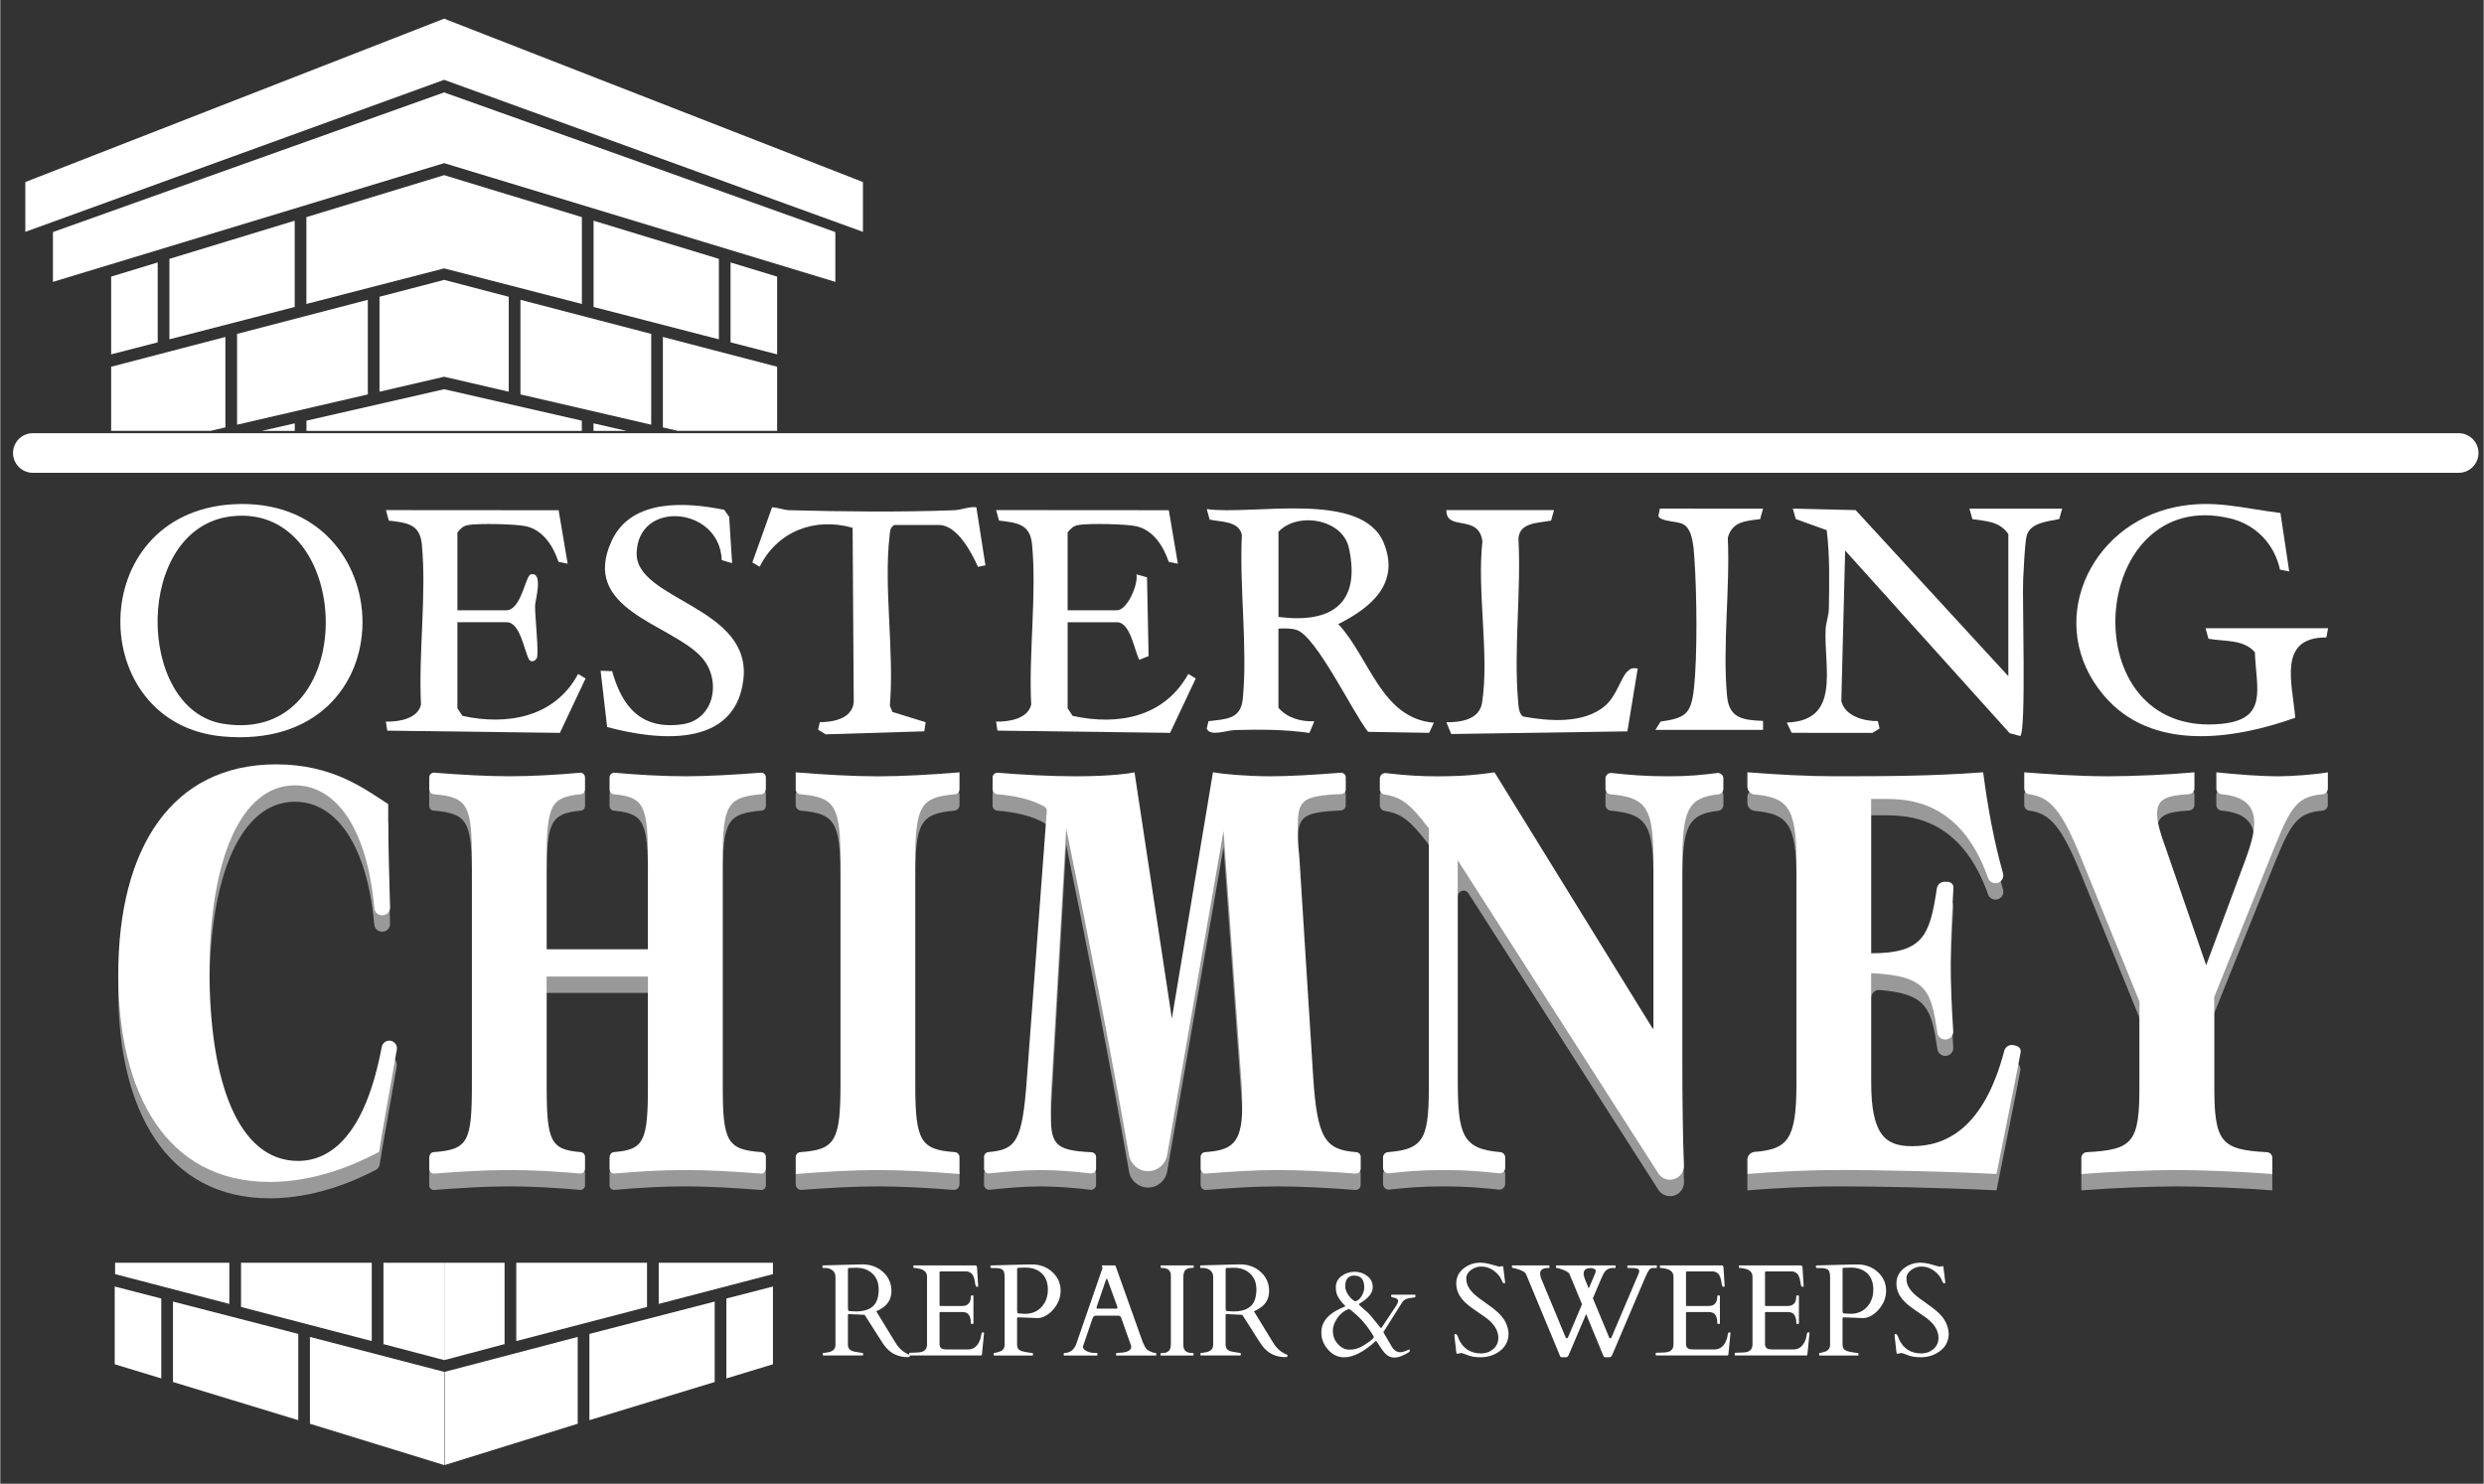 <svg xmlns="http://www.w3.org/2000/svg" id="Layer_7" width="15.95in" height="9.53in" viewBox="0 0 1148.47 686.36"><rect x="0" y="0" width="1148.47" height="686.36" fill="#333333" stroke="none"/><polygon points="267.03 658.61 267.03 618.45 205.48 634.61 205.48 677.73 267.03 658.61" fill="#fff"></polygon><polygon points="335.78 637.65 357.32 631.09 357.32 595.13 335.78 600.69 335.78 637.65" fill="#fff"></polygon><polygon points="330.38 639.3 330.38 602.09 272.44 617.05 272.44 656.96 330.38 639.3" fill="#fff"></polygon><polygon points="233.21 584.13 233.21 621.77 205.31 629.17 205.31 584.38 205.31 584.13 233.21 584.13" fill="#fff"></polygon><polygon points="299.08 584.13 299.08 604.59 238.62 620.36 238.62 584.13 299.08 584.13" fill="#fff"></polygon><polygon points="357.32 584.13 357.32 589.4 304.49 603.18 304.49 584.13 357.32 584.13" fill="#fff"></polygon><path d="M380.58,627.06c-.16,0-.24-.2-.24-.59v-.35c0-.16.08-.24.24-.24.12,0,.31-.02.56-.06s.52-.08.8-.12.53-.08.77-.13.4-.08.5-.1c2.01-.45,3.02-1.6,3.02-3.43v-31.23c0-1.7-.68-2.9-2.04-3.61-.81-.43-1.68-.65-2.6-.65h-1.12c-.16,0-.24-.08-.24-.24v-.71c0-.16.12-.24.35-.24l16.24-.44h2.99c3.49.24,6.41,1.5,8.77,3.8s3.53,5.13,3.53,8.49-1.4,5.98-4.2,7.85c-.87.57-1.8,1.08-2.81,1.54l8.96,14.64c1.56,2.56,3.65,4.37,6.27,5.41.22.06.33.2.33.41,0,.49-.33.74-.98.74-4.44,0-7.96-1.69-10.59-5.06-.57-.75-1.14-1.59-1.72-2.51l-7.66-12.01-7.04-.33h-.24c-.3,0-.44.14-.44.41v13.63c0,1.08.31,1.89.92,2.42.61.53,1.67.9,3.16,1.09.39.06.88.14,1.45.25s.96.16,1.17.16.31.08.31.24v.71c0,.16-.08.24-.24.24h-18.19ZM394.39,586.48c-.24,0-.49.02-.75.03s-.61.02-1.02.03-.62.17-.62.49v17.92l.06.89c.06.41.25.63.56.65l3.02.18c5.54,0,8.88-1.97,10.02-5.91.37-1.24.56-2.66.56-4.26,0-3.11-.97-5.57-2.91-7.36-1.94-1.79-4.42-2.69-7.44-2.69-.28,0-.53,0-.77.01l-.71.03Z" fill="#fff"></path><path d="M420.36,626.83v-.83c0-.16.08-.24.24-.24h.65c.83-.06,1.68-.09,2.54-.1s1.66-.11,2.37-.31c1.62-.47,2.42-1.66,2.42-3.55v-31.17c0-1.95-1.15-3.19-3.46-3.73-.65-.14-1.31-.26-1.98-.35h-.62c-.16,0-.24-.08-.24-.24v-.71c0-.16.08-.24.24-.24h28.12c.35,0,.61.06.77.19s.26.41.3.84l.53,8.58c0,.2-.15.3-.44.3s-.51-.09-.65-.27c-.12-.2-.27-.92-.46-2.16s-.53-2.28-1.02-3.11-1.36-1.35-2.6-1.57h-12.33c-.26,0-.38.13-.38.38v15.29c0,.2.1.3.3.3h10.23c2.64,0,3.96-1.54,3.96-4.61,0-.16.08-.24.24-.24h.71c.16,0,.24.08.24.24v12.66c0,.16-.08.24-.24.24h-.71c-.16,0-.24-.08-.24-.24,0-2.92-.85-4.6-2.54-5.06-.47-.12-.98-.18-1.51-.18h-10.14c-.2,0-.3.1-.3.3v14.4c0,1.48.68,2.32,2.04,2.51.39.06.81.09,1.24.09h9.85c2.03,0,3.61-.9,4.73-2.69.81-1.28,1.3-2.75,1.48-4.41.06-.55.35-.83.89-.83.24,0,.35.13.35.38l-.98,9.94c-.12.28-.26.41-.41.41h-32.94c-.16,0-.24-.08-.24-.24Z" fill="#fff"></path><path d="M459.64,627.06c-.16,0-.24-.2-.24-.59v-.35c0-.16.1-.24.3-.24s.49-.06.87-.18.68-.2.87-.24c2.01-.45,3.02-1.6,3.02-3.43v-31.23c0-1.81-.34-2.97-1.01-3.47s-1.88-.75-3.64-.75h-1.33c-.41,0-.62-.24-.62-.71,0-.28.13-.44.38-.5h.21l16.59-.44h2.99c3.53.24,6.47,1.51,8.81,3.81,2.35,2.31,3.52,5.07,3.52,8.3s-1.15,6.15-3.46,8.77c-1.01,1.16-2.14,2.1-3.4,2.82s-2.5,1.09-3.73,1.11l-8.87-.35h-.24c-.3,0-.44.14-.44.41v12.15c0,1.08.3,1.88.89,2.4s1.84.92,3.76,1.21c.26.04.67.1,1.24.19s.96.13,1.15.13.3.08.3.24v.71c0,.16-.08.24-.24.24h-17.68ZM472.63,586.42c-.24,0-.49.02-.75.03s-.61.02-1.02.03-.62.17-.62.49v19.07l.06.89c.06.41.25.63.56.65l3.02.18c3.17,0,5.73-1.06,7.67-3.19s2.91-4.81,2.91-8.03-.94-5.72-2.82-7.5c-1.88-1.77-4.39-2.66-7.53-2.66-.28,0-.53,0-.77.01l-.71.03Z" fill="#fff"></path><path d="M507.38,626.83c0,.16-.08.24-.24.24h-15.11c-.16,0-.24-.08-.24-.24v-.71c0-.16.13-.24.38-.24,2.7-.12,4.52-1.56,5.47-4.32l12.07-34.92s.03-.09.03-.15l-.33-.98c0-.1.04-.15.12-.15h5.91s.09.04.16.06.12.08.16.18l12.51,35.1c.28.53.5,1.02.67,1.45s.36.83.58,1.18c.47.81,1.25,1.43,2.34,1.86.91.45,1.73.68,2.48.68.16,0,.24.09.24.27v.68c0,.16-.08.24-.24.24h-18.1c-.16,0-.24-.08-.24-.24v-.71c0-.16.36-.26,1.09-.3s1.33-.08,1.8-.12c2.74-.3,4.11-1.22,4.11-2.78,0-.12-.02-.26-.06-.41l-4.47-12.6s-.06-.13-.12-.27c-.24-.67-.65-1.01-1.24-1.01h-10.5c-.59,0-1.05.33-1.39.98-.06.14-.09.22-.09.24l-4.44,12.98v.27c0,.51.27.98.8,1.39,1.2.93,2.82,1.39,4.85,1.39h.77c.16,0,.24.08.24.24v.71ZM516.14,605.36c.35,0,.53-.15.53-.44,0-.16-.04-.34-.12-.53l-4.41-12.12c-.2-.53-.35-.8-.44-.8s-.26.28-.47.83l-4.14,12.1c-.08.2-.12.41-.12.64s.15.34.44.34h8.72Z" fill="#fff"></path><path d="M541.34,590.1c0-2.37-1.36-3.55-4.08-3.55-.43,0-.65-.08-.65-.24v-.71c0-.16.08-.24.24-.24h14.82c.16,0,.24.08.24.24v.71c0,.16-.43.24-1.3.24s-1.67.28-2.4.83-1.09,1.69-1.09,3.4v31.55c0,2.37,1.37,3.55,4.11,3.55.41,0,.62.08.62.24v.71c0,.16-.08.24-.24.24h-14.82c-.16,0-.24-.08-.24-.24v-.71c0-.16.43-.24,1.3-.24s1.67-.28,2.4-.83,1.09-1.69,1.09-3.4v-31.55Z" fill="#fff"></path><path d="M555.25,627.06c-.16,0-.24-.2-.24-.59v-.35c0-.16.08-.24.24-.24.12,0,.31-.02.56-.06s.52-.08.8-.12.53-.08.77-.13.4-.08.5-.1c2.01-.45,3.02-1.6,3.02-3.43v-31.23c0-1.7-.68-2.9-2.04-3.61-.81-.43-1.68-.65-2.6-.65h-1.12c-.16,0-.24-.08-.24-.24v-.71c0-.16.12-.24.35-.24l16.23-.44h2.99c3.49.24,6.41,1.5,8.77,3.8,2.36,2.3,3.53,5.13,3.53,8.49s-1.4,5.98-4.2,7.85c-.87.57-1.8,1.08-2.81,1.54l8.96,14.64c1.56,2.56,3.65,4.37,6.27,5.41.22.06.33.2.33.41,0,.49-.33.74-.98.74-4.44,0-7.96-1.69-10.59-5.06-.57-.75-1.14-1.59-1.72-2.51l-7.66-12.01-7.04-.33h-.24c-.3,0-.44.14-.44.41v13.63c0,1.08.31,1.89.92,2.42s1.66.9,3.16,1.09c.39.06.88.14,1.45.25s.96.16,1.17.16.31.08.31.24v.71c0,.16-.08.24-.24.24h-18.19ZM569.06,586.48c-.24,0-.49.02-.75.03-.27,0-.61.02-1.02.03s-.62.17-.62.49v17.92l.06.89c.06.41.25.63.56.65l3.02.18c5.54,0,8.88-1.97,10.02-5.91.37-1.24.56-2.66.56-4.26,0-3.11-.97-5.57-2.91-7.36s-4.42-2.69-7.44-2.69c-.28,0-.53,0-.77.01l-.71.03Z" fill="#fff"></path><path d="M651.56,624.23c.16,0,.24.18.24.55s-.06.57-.18.61c-2.68,1.73-4.98,2.6-6.91,2.6s-3.57-.9-4.95-2.69c-.67-.83-1.32-1.74-1.95-2.75s-1.16-1.77-1.6-2.31c-5.54,5.09-10.46,7.63-14.76,7.63-2.86,0-5.33-1.18-7.41-3.53-2.08-2.36-3.12-5.01-3.12-7.97,0-4.14,2.26-7.48,6.77-10.02,1.36-.77,2.83-1.47,4.41-2.1-2.25-2.19-3.64-4.22-4.17-6.09-.2-.75-.3-1.66-.3-2.72,0-2.13.89-3.85,2.66-5.16s3.79-1.97,6.03-1.97,4.2.66,5.87,1.97,2.5,3.04,2.5,5.19c0,2.54-1.86,4.95-5.59,7.22-.43.26-.67.4-.71.44s-.06.12-.06.25.11.3.34.5.48.44.77.69.71.64,1.27,1.15,1.12,1,1.67,1.45,1.68,1.75,3.37,3.9,2.59,3.22,2.69,3.22c.22,0,.36-.08.44-.24l6.77-10.23c.49-.75.74-1.39.74-1.92s-.17-.9-.5-1.11c-.34-.21-.7-.35-1.11-.44s-.77-.18-1.11-.27-.5-.31-.5-.65.1-.52.3-.52h10.85c.08.14.12.35.12.64s-.05.47-.15.55c-.12.08-.77.18-1.95.3-1.93.18-3.27.86-4.02,2.04l-8.72,13.81,3.7,6.36c1.1,1.93,2.45,2.9,4.05,2.9.85,0,1.69-.19,2.51-.56.83-.37,1.39-.61,1.69-.71ZM623.98,624.34c1.96,0,3.8-.47,5.52-1.4s3.43-2.12,5.15-3.56c.34-.32.5-.56.49-.74s-.01-.29-.01-.33c-.02-.04-.03-.09-.03-.15-2.66-4.57-5.93-8.42-9.82-11.53-.22-.18-.47-.39-.77-.65-.3-.26-.58-.38-.86-.38-.35,0-.93.24-1.72.71-1.68.99-3.04,2.38-4.1,4.17-1.05,1.79-1.58,3.44-1.58,4.94,0,2.6.8,4.74,2.4,6.42,1.6,1.68,3.38,2.51,5.34,2.51ZM630.77,595.57c0-3.67-1.55-5.5-4.64-5.5-1.99,0-3.28.9-3.87,2.69-.18.55-.27,1.36-.27,2.41s.4,2.24,1.21,3.56c.81,1.32,1.9,2.41,3.28,3.25,1.22-.22,2.24-1.02,3.06-2.4s1.23-2.72,1.23-4.02Z" fill="#fff"></path><path d="M694.78,585.72c.2,0,.3.22.3.65l.77,6.3c.08.39.12.65.12.75s-.15.16-.46.16-.5-.04-.58-.12-.16-.21-.24-.4-.17-.4-.28-.64-.22-.47-.34-.71c-.41-.91-1.06-1.8-1.95-2.69-2.17-2.09-4.61-3.13-7.33-3.13-1.64,0-3.18.53-4.64,1.6s-2.19,2.32-2.19,3.77.27,2.71.81,3.77,1.26,2.05,2.14,2.96,1.9,1.77,3.05,2.6c1.14.83,2.31,1.67,3.49,2.51,3.13,2.19,5.36,4.06,6.68,5.62,2.07,2.41,3.19,5.11,3.37,8.1,0,3.35-1.29,6.03-3.86,8.03-2.57,2-5.56,3-8.98,3-2.19,0-3.93-.22-5.22-.67s-2.18-.76-2.68-.96-.85-.3-1.08-.3-.37,0-.43.03l-1.45.3c-.26,0-.41-.21-.47-.62-.57-4.89-.86-7.49-.86-7.79s.02-.51.07-.62.18-.16.4-.16c.55,0,1.05.79,1.51,2.37,2.07,4.44,5.51,6.65,10.32,6.65,2.21,0,4.1-.67,5.66-2.01s2.35-3.09,2.35-5.23c0-3.43-2.05-6.62-6.15-9.58-1.16-.83-2.84-1.98-5.03-3.46s-3.93-2.96-5.23-4.44c-2.03-2.29-3.05-4.84-3.05-7.64s1.12-5.11,3.36-6.91c2.24-1.79,4.81-2.69,7.7-2.69,1.5,0,3.15.26,4.95.77s3.06.86,3.77,1.04l1.66-.21Z" fill="#fff"></path><path d="M715.64,586.55c-2.37,0-3.55.91-3.55,2.72,0,.34.06.69.19,1.06s.24.77.34,1.18l11.33,27.27c.1.2.26.3.47.3s.39-.11.53-.33l6.54-15.38-5.77-13.93c-.35-.89-1.83-1.73-4.44-2.54-.77-.24-1.27-.35-1.49-.35s-.34-.08-.34-.24v-.71c0-.16.08-.24.24-.24h27.09c.16,0,.24.08.24.24v.71c0,.16-.08.24-.24.24h-1.09c-1.89,0-3.33.93-4.32,2.78-.34.63-.68,1.37-1.04,2.22l-3.84,9.02,7.57,18.22c.1.2.26.3.47.3s.39-.11.53-.33l12.51-29.42c.24-.55.35-1.04.35-1.48,0-.87-1.13-1.3-3.4-1.3h-1.83c-.16,0-.24-.08-.24-.24v-.71c0-.16.08-.24.24-.24h13.16c.16,0,.24.08.24.24v.71c0,.16-.08.24-.24.24h-1.39c-.87,0-1.52.3-1.97.9s-1.07,1.83-1.88,3.68l-15.2,35.69c-.22.47-.44.76-.68.87s-.58.16-1.04.16h-1.39c-.47,0-.79-.22-.95-.65l-7.98-19.34-8.07,18.96c-.22.47-.44.76-.68.87s-.58.16-1.04.16h-1.39c-.47,0-.78-.23-.92-.68l-15.67-37.73c-.32-.77-1.29-1.44-2.93-2.03-1.64-.58-2.65-.87-3.03-.87s-.58-.08-.58-.24v-.71c0-.16.08-.24.24-.24h16.86c.16,0,.24.08.24.24v.71c0,.16-.08.24-.24.24h-.53ZM737.82,587.94c0-.83-.85-1.28-2.54-1.36-1.72.1-2.7.7-2.96,1.8-.08.28-.12.58-.12.9s.06.68.19,1.05.24.77.34,1.18l1.86,4.52,2.87-6.71c.24-.55.35-1.02.35-1.39Z" fill="#fff"></path><path d="M765.56,626.83v-.83c0-.16.08-.24.24-.24h.65c.83-.06,1.68-.09,2.54-.1s1.66-.11,2.37-.31c1.62-.47,2.42-1.66,2.42-3.55v-31.17c0-1.95-1.15-3.19-3.46-3.73-.65-.14-1.31-.26-1.98-.35h-.62c-.16,0-.24-.08-.24-.24v-.71c0-.16.08-.24.24-.24h28.12c.35,0,.61.06.77.19s.26.41.3.84l.53,8.58c0,.2-.15.3-.44.3s-.51-.09-.65-.27c-.12-.2-.27-.92-.46-2.16s-.53-2.28-1.02-3.11-1.36-1.35-2.6-1.57h-12.33c-.26,0-.38.13-.38.38v15.29c0,.2.1.3.3.3h10.23c2.64,0,3.96-1.54,3.96-4.61,0-.16.08-.24.24-.24h.71c.16,0,.24.08.24.24v12.66c0,.16-.08.24-.24.24h-.71c-.16,0-.24-.08-.24-.24,0-2.92-.85-4.6-2.54-5.06-.47-.12-.98-.18-1.51-.18h-10.14c-.2,0-.3.1-.3.3v14.4c0,1.48.68,2.32,2.04,2.51.39.06.81.09,1.24.09h9.85c2.03,0,3.61-.9,4.73-2.69.81-1.28,1.3-2.75,1.48-4.41.06-.55.35-.83.89-.83.24,0,.35.13.35.38l-.98,9.94c-.12.28-.26.41-.41.41h-32.94c-.16,0-.24-.08-.24-.24Z" fill="#fff"></path><path d="M802.1,626.83v-.83c0-.16.08-.24.24-.24h.65c.83-.06,1.68-.09,2.54-.1s1.66-.11,2.37-.31c1.62-.47,2.42-1.66,2.42-3.55v-31.17c0-1.95-1.15-3.19-3.46-3.73-.65-.14-1.31-.26-1.98-.35h-.62c-.16,0-.24-.08-.24-.24v-.71c0-.16.08-.24.24-.24h28.12c.35,0,.61.06.77.19s.26.41.3.84l.53,8.58c0,.2-.15.3-.44.3s-.51-.09-.65-.27c-.12-.2-.27-.92-.46-2.16s-.53-2.28-1.02-3.11-1.36-1.35-2.6-1.57h-12.33c-.26,0-.38.13-.38.38v15.29c0,.2.1.3.3.3h10.23c2.64,0,3.96-1.54,3.96-4.61,0-.16.08-.24.24-.24h.71c.16,0,.24.08.24.24v12.66c0,.16-.08.24-.24.24h-.71c-.16,0-.24-.08-.24-.24,0-2.92-.85-4.6-2.54-5.06-.47-.12-.98-.18-1.51-.18h-10.14c-.2,0-.3.1-.3.3v14.4c0,1.48.68,2.32,2.04,2.51.39.06.81.09,1.24.09h9.85c2.03,0,3.61-.9,4.73-2.69.81-1.28,1.3-2.75,1.48-4.41.06-.55.35-.83.89-.83.24,0,.35.13.35.38l-.98,9.94c-.12.28-.26.41-.41.41h-32.94c-.16,0-.24-.08-.24-.24Z" fill="#fff"></path><path d="M841.38,627.06c-.16,0-.24-.2-.24-.59v-.35c0-.16.1-.24.3-.24s.49-.06.87-.18.68-.2.87-.24c2.01-.45,3.02-1.6,3.02-3.43v-31.23c0-1.81-.34-2.97-1.01-3.47-.67-.5-1.88-.75-3.64-.75h-1.33c-.41,0-.62-.24-.62-.71,0-.28.13-.44.38-.5h.21l16.59-.44h2.99c3.53.24,6.47,1.51,8.81,3.81,2.35,2.31,3.52,5.07,3.52,8.3s-1.15,6.15-3.46,8.77c-1.01,1.16-2.14,2.1-3.4,2.82-1.26.72-2.5,1.09-3.73,1.11l-8.87-.35h-.24c-.3,0-.44.14-.44.41v12.15c0,1.08.3,1.88.89,2.4s1.84.92,3.76,1.21c.26.04.67.1,1.24.19s.96.13,1.15.13.3.08.3.24v.71c0,.16-.08.24-.24.24h-17.68ZM854.36,586.42c-.24,0-.49.02-.75.03s-.61.02-1.02.03-.62.17-.62.49v19.07l.06.89c.06.41.25.63.56.65l3.02.18c3.17,0,5.73-1.06,7.67-3.19s2.91-4.81,2.91-8.03-.94-5.72-2.82-7.5c-1.88-1.77-4.39-2.66-7.53-2.66-.28,0-.53,0-.77.01l-.71.03Z" fill="#fff"></path><path d="M898.34,585.72c.2,0,.3.22.3.65l.77,6.3c.08.39.12.65.12.75s-.15.16-.46.16-.5-.04-.58-.12-.16-.21-.24-.4-.17-.4-.28-.64-.22-.47-.34-.71c-.41-.91-1.06-1.8-1.95-2.69-2.17-2.09-4.61-3.13-7.33-3.13-1.64,0-3.18.53-4.64,1.6s-2.19,2.32-2.19,3.77.27,2.71.81,3.77,1.26,2.05,2.14,2.96c.89.91,1.9,1.77,3.05,2.6s2.31,1.67,3.49,2.51c3.13,2.19,5.36,4.06,6.68,5.62,2.07,2.41,3.19,5.11,3.37,8.1,0,3.35-1.29,6.03-3.86,8.03s-5.56,3-8.98,3c-2.19,0-3.93-.22-5.22-.67s-2.18-.76-2.68-.96-.85-.3-1.08-.3-.37,0-.43.03l-1.45.3c-.26,0-.41-.21-.47-.62-.57-4.89-.86-7.49-.86-7.79s.02-.51.07-.62.18-.16.4-.16c.55,0,1.05.79,1.51,2.37,2.07,4.44,5.51,6.65,10.32,6.65,2.21,0,4.1-.67,5.66-2.01,1.57-1.34,2.35-3.09,2.35-5.23,0-3.43-2.05-6.62-6.15-9.58-1.16-.83-2.84-1.98-5.03-3.46s-3.93-2.96-5.23-4.44c-2.03-2.29-3.05-4.84-3.05-7.64s1.12-5.11,3.36-6.91,4.81-2.69,7.7-2.69c1.5,0,3.15.26,4.95.77s3.06.86,3.77,1.04l1.66-.21Z" fill="#fff"></path><g opacity=".5"><path d="M183.37,493.11c-2.91,17.06-6.38,35.52-7.92,45.55-.17,1.11-.85,2.07-1.85,2.59-11.02,5.69-28.77,13.08-48.99,13.08-47.86,0-70.06-40.94-70.06-96.06,0-58.26,24.67-97.11,73.02-97.11,25.28,0,39.9,10.64,50.19,17.33,1.01.66,1.62,1.77,1.62,2.97,0,9.25.06,19.55.87,45.85.06,2-1.54,3.66-3.54,3.66h-.23c-1.85,0-3.36-1.43-3.53-3.27-3.28-36.77-17.57-56.83-36.75-56.83-24.92,0-39.47,34.38-39.47,85.82s13.32,87.92,40.95,87.92c15.18,0,31.07-12.02,38.7-52.71.32-1.68,1.77-2.93,3.48-2.93h0c2.19,0,3.87,1.97,3.5,4.13Z" fill="#fff"></path><path d="M354.04,548.37c0,1.23-1.06,2.2-2.29,2.1-12.45-.96-24.03-1.66-34.96-1.66s-22.22.68-32.74,1.63c-1.24.11-2.29-.86-2.29-2.1v-5.7c0-1.09.83-2.01,1.91-2.1,14.04-1.17,15.85-4.7,15.85-31.35v-49.87h-46.87v49.87c0,26.65,1.81,30.18,15.85,31.35,1.09.09,1.91,1.01,1.91,2.1v5.7c0,1.24-1.05,2.21-2.29,2.1-10.49-.94-21.94-1.63-32.75-1.63s-22.27.7-34.72,1.66c-1.23.09-2.29-.87-2.29-2.1v-5.71c0-1.11.87-2.03,1.98-2.11,15.93-1.16,17.76-4.61,17.76-31.36v-102.88c0-26.52-1.83-29.95-17.79-31.34-1.1-.1-1.95-1-1.95-2.11v-5.74c0-1.23,1.06-2.2,2.29-2.1,12.45.96,24.02,1.66,34.72,1.66s22.25-.68,32.75-1.63c1.24-.11,2.29.86,2.29,2.1v5.75c0,1.08-.83,1.98-1.9,2.08-14.05,1.4-15.86,4.91-15.86,31.32v38.3c0,1.17.95,2.11,2.11,2.11h42.65c1.17,0,2.11-.95,2.11-2.11v-38.3c0-26.41-1.81-29.92-15.86-31.32-1.08-.11-1.9-1-1.9-2.08v-5.75c0-1.24,1.05-2.21,2.29-2.1,10.52.94,22.17,1.63,32.74,1.63s22.51-.7,34.96-1.66c1.23-.09,2.29.87,2.29,2.1v5.74c0,1.1-.85,2.01-1.95,2.11-15.98,1.39-18.03,4.82-18.03,31.34v102.88c0,26.75,2.05,30.21,18,31.37,1.11.08,1.98.99,1.98,2.11v5.71Z" fill="#fff"></path><path d="M443.59,547.83c0,1.52-1.29,2.72-2.81,2.6-12.16-.94-24.4-1.62-34.94-1.62s-22.84.68-35.18,1.62c-1.52.12-2.81-1.08-2.81-2.6v-4.72c0-1.36,1.05-2.5,2.4-2.6,15.63-1.19,18.32-4.82,18.32-31.33v-102.88c0-26.29-2.69-29.89-18.36-31.3-1.34-.12-2.36-1.25-2.36-2.6v-4.75c0-1.52,1.3-2.71,2.81-2.6,12.35.94,24.4,1.62,35.18,1.62s22.77-.68,34.94-1.62c1.52-.12,2.81,1.08,2.81,2.6v4.75c0,1.34-1.02,2.47-2.36,2.6-15.43,1.42-18.12,5.03-18.12,31.3v102.88c0,26.5,2.69,30.14,18.08,31.33,1.35.1,2.4,1.24,2.4,2.6v4.72Z" fill="#fff"></path><path d="M629.11,548.14c0,1.36-1.15,2.42-2.51,2.32-12.51-.95-25.09-1.64-35.73-1.64s-21.05.69-33.24,1.64c-1.35.11-2.53-.96-2.53-2.32v-5.27c0-1.21.93-2.23,2.14-2.32,11.82-.9,17.1-3.51,17.1-21.12,0-3.94,0-7.87-.49-13.38l-8.14-114.17-26.09,150.05c-.75,4.29-4.47,7.42-8.82,7.42h0c-4.35,0-8.06-3.11-8.81-7.39-8.85-50.51-19.18-103.09-29.06-151.13l-6.66,116.79c-.25,2.89-.49,7.09-.49,13.65,0,15.63,1.37,18.43,18.74,19.32,1.24.06,2.23,1.08,2.23,2.33v5.14c0,1.39-1.22,2.47-2.61,2.31-8.05-.9-15.22-1.54-22.8-1.54s-15.62.65-23.8,1.55c-1.38.15-2.6-.92-2.6-2.31v-5.23c0-1.2.92-2.21,2.11-2.32,12.52-1.17,15.52-4.52,17.63-33.16l9.26-124.49c.07-.91-.39-1.79-1.19-2.23-5.88-3.19-12.47-4.85-21.71-5.66-1.21-.11-2.15-1.1-2.15-2.31,0-1.56,0-3.67,0-5.31,0-1.36,1.15-2.42,2.51-2.32,11.81.95,24,1.63,35.98,1.63,10.85,0,19.5-.59,24.84-1.42,1.28-.2,2.46.67,2.65,1.95l16.91,111.54,18.62-111.64c.21-1.24,1.35-2.1,2.59-1.93,5.31.72,14.87,1.5,24.43,1.5,8.77,0,20.13-.69,32.26-1.64,1.36-.11,2.52.96,2.52,2.32v5.22c0,1.24-.98,2.27-2.22,2.33-18.61.85-19.99,3.03-19.99,15.92,0,7.87.49,10.23.74,13.38l6.41,101.83c1.88,28.3,5.56,33.42,19.83,34.51,1.2.09,2.13,1.11,2.13,2.32v5.27Z" fill="#fff"></path><path d="M766.76,550.35l-87.81-137.11c-1.45-2.26-4.95-1.23-4.95,1.45v91.87c0,25.87,2.03,32.51,19.5,33.95,1.38.11,2.45,1.28,2.45,2.67v4.46c0,1.6-1.4,2.84-2.99,2.67-7.93-.88-15.31-1.5-25.62-1.5s-17.1.62-24.88,1.5c-1.59.18-3-1.06-3-2.67v-4.45c0-1.39,1.08-2.56,2.47-2.67,17.62-1.38,18.75-7.33,18.75-33.96v-114.83c0-.59-.21-1.18-.57-1.65-8.2-10.7-12.23-13.74-19.88-14.97-1.3-.21-2.25-1.33-2.25-2.64v-4.58c0-1.61,1.4-2.86,3-2.67,10.21,1.24,17.34,1.46,23.65,1.46,11.11,0,18.05-.67,24.66-1.59,1.06-.15,2.1.34,2.66,1.25l67.62,109.6c1.42,2.3,4.97,1.3,4.97-1.41v-65.59c0-26.65-2.04-32.34-19.77-33.93-1.38-.12-2.44-1.29-2.44-2.67v-4.48c0-1.6,1.4-2.84,2.99-2.67,7.98.88,15.56,1.5,25.88,1.5s15.3-.62,22.64-1.48c1.6-.19,3.02,1.06,3.02,2.67v4.52c0,1.35-1.02,2.51-2.36,2.66-14.62,1.66-16.63,7.69-16.63,33.9v90.28c0,17.35.2,33.66.77,47.42.12,2.86-1.67,5.44-4.39,6.35h0c-2.8.94-5.89-.14-7.48-2.63Z" fill="#fff"></path><path d="M934.15,495.3c-2.26,12.37-6.72,33.64-10.98,55.35-26.15-1.31-57.48-1.84-71.55-1.84-17.02,0-30.34.79-43.67,1.84v-6.59c0-1.89,1.47-3.46,3.35-3.62,15.04-1.27,19.34-5.28,19.34-31.26v-102.88c0-25.77-4.31-29.73-19.39-31.22-1.86-.18-3.3-1.75-3.3-3.62v-2.71c0-2.12,1.8-3.78,3.91-3.63,12.25.9,25.33,1.54,35.8,1.54,21.63,0,43.04,0,65.93-1.59,1.9-.13,3.59,1.22,3.85,3.11,2.04,14.81,4.84,29.71,8.73,43.34.52,1.8-.4,3.69-2.15,4.38h0c-1.9.75-4.07-.21-4.75-2.14-12.75-36.36-37.64-36.6-47.92-36.6h-6.17v67.67c0,2.07,1.75,3.73,3.82,3.64,20.59-.87,23.51-9.29,26.57-29.9.26-1.78,1.8-3.09,3.6-3.09h.34c2.15,0,3.81,1.75,3.69,3.84-.66,11.61-1.26,24.22-1.26,33.43s.58,21.89,1.22,31.83c.14,2.1-1.53,3.86-3.63,3.86h-.11c-1.8,0-3.34-1.33-3.6-3.11-2.76-18.79-4.8-25.61-26.69-27.35-2.12-.17-3.95,1.51-3.95,3.63v46.25c0,24.93,6.66,29.92,18.99,29.92,15.79,0,33.2-8.39,42.57-44.07.5-1.91,2.39-3.1,4.31-2.68l.29.06c1.91.42,3.15,2.27,2.8,4.19Z" fill="#fff"></path><path d="M1050.71,550.65c-13.08-1.05-32.57-1.84-44.16-1.84s-30.84.79-44.16,1.84v-7.46c0-1.4,1.09-2.56,2.48-2.64,21.65-1.15,24.41-4.55,24.41-31.37v-37.8c0-.34-.07-.68-.19-.99l-26.7-65.66c-8.95-21.97-14.27-28.5-24.1-29.73-1.31-.16-2.3-1.28-2.3-2.6v-4.72c0-1.53,1.3-2.74,2.82-2.63,10.09.75,23.28,1.62,35.66,1.62,10.87,0,26.33-.66,37.38-1.59,1.53-.13,2.84,1.09,2.84,2.63v4.59c0,1.39-1.09,2.55-2.48,2.63-10.93.64-14.79,2.46-14.79,9.06,0,4.2,1.73,9.71,3.95,15.75l16.35,47.38c.81,2.34,4.1,2.38,4.96.06l15.69-42.19c2.22-6.04,3.95-11.81,3.95-16.8,0-7.14-3.69-12.2-15.16-13.23-1.34-.12-2.36-1.27-2.36-2.62v-4.6c0-1.56,1.34-2.77,2.89-2.62,9.29.9,18.98,1.55,25.24,1.55,5.89,0,14.28-.57,20.45-1.39,1.58-.21,2.98,1.01,2.98,2.61v4.47c0,1.36-1.04,2.5-2.39,2.62-13.34,1.2-15.24,6.87-25.98,33.69l-23.99,59.63c-.13.31-.19.65-.19.98v39.91c0,26.82,2.98,30.22,24.41,31.37,1.39.07,2.48,1.24,2.48,2.63v7.46Z" fill="#fff"></path></g><polygon points="143.2 658.61 143.2 618.45 205.28 634.61 205.28 677.73 143.2 658.61" fill="#fff"></polygon><polygon points="74.45 637.65 52.92 631.09 52.92 595.13 74.45 600.69 74.45 637.65" fill="#fff"></polygon><polygon points="79.86 639.3 79.86 602.09 137.8 617.05 137.8 656.96 79.86 639.3" fill="#fff"></polygon><polygon points="177.2 584.13 177.2 621.77 205.28 629.17 205.28 584.38 205.28 584.13 177.2 584.13" fill="#fff"></polygon><polygon points="111.33 584.13 111.33 604.59 171.79 620.36 171.79 584.13 111.33 584.13" fill="#fff"></polygon><polygon points="53.09 584.13 53.09 589.4 105.92 603.18 105.92 584.13 53.09 584.13" fill="#fff"></polygon><polygon points="268.96 100.44 268.96 140.6 205.23 124.15 205.23 81.02 268.96 100.44" fill="#fff"></polygon><polygon points="337.71 121.4 359.25 127.96 359.25 163.92 337.71 158.36 337.71 121.4" fill="#fff"></polygon><polygon points="332.31 119.75 332.31 156.97 274.37 142 274.37 102.09 332.31 119.75" fill="#fff"></polygon><polygon points="235.14 137.28 235.14 181.2 205.23 174.27 205.23 129.47 235.14 137.28" fill="#fff"></polygon><polygon points="301.02 154.46 301.02 196.46 240.55 182.45 240.55 138.69 301.02 154.46" fill="#fff"></polygon><polygon points="306.42 155.87 359.25 169.65 359.25 199.3 313.27 199.3 306.42 197.71 306.42 155.87" fill="#fff"></polygon><polygon points="274.33 195.83 289.61 199.32 274.33 199.32 274.33 195.83" fill="#fff"></polygon><polygon points="268.93 194.6 268.93 199.32 205.23 199.32 205.23 180.05 268.93 194.6" fill="#fff"></polygon><polygon points="205.23 42.74 205.23 75.46 386.17 130.39 386.17 107.35 205.23 42.74" fill="#fff"></polygon><polygon points="205.23 8.63 205.23 36.91 398.94 107.25 398.94 84.21 205.23 8.63" fill="#fff"></polygon><polygon points="141.56 100.44 141.56 140.6 205.28 124.15 205.28 81.02 141.56 100.44" fill="#fff"></polygon><polygon points="72.8 121.4 51.27 127.96 51.27 163.92 72.8 158.36 72.8 121.4" fill="#fff"></polygon><polygon points="78.21 119.75 78.21 156.97 136.15 142 136.15 102.09 78.21 119.75" fill="#fff"></polygon><polygon points="175.37 137.28 175.37 181.2 205.28 174.27 205.28 129.47 175.37 137.28" fill="#fff"></polygon><polygon points="109.5 154.46 109.5 196.46 169.97 182.45 169.97 138.69 109.5 154.46" fill="#fff"></polygon><polygon points="104.1 155.87 51.27 169.65 51.27 199.3 97.25 199.3 104.1 197.71 104.1 155.87" fill="#fff"></polygon><polygon points="136.19 195.83 120.91 199.32 136.19 199.32 136.19 195.83" fill="#fff"></polygon><polygon points="141.59 194.6 141.59 199.32 205.28 199.32 205.28 180.05 141.59 194.6" fill="#fff"></polygon><polygon points="205.28 42.74 205.28 75.46 24.35 130.39 24.35 107.35 205.28 42.74" fill="#fff"></polygon><polygon points="205.28 8.63 205.28 36.91 11.58 107.25 11.58 84.21 205.28 8.63" fill="#fff"></polygon><line x1="15.05" y1="209.55" x2="1136.89" y2="209.55" fill="none" stroke="#fff" stroke-linecap="round" stroke-miterlimit="10" stroke-width="18.32"></line><path d="M183.37,485.53c-3.09,18.11-6.81,37.8-8.18,47.31-10.86,5.78-29.36,13.91-50.57,13.91-47.86,0-70.06-40.94-70.06-96.06,0-58.26,24.67-97.11,73.02-97.11,26.64,0,41.45,11.81,51.81,18.37,0,9.82,0,19.64.87,47.78.06,2-1.54,3.66-3.54,3.66h-.19c-1.88,0-3.4-1.43-3.56-3.27-3.28-36.77-17.57-56.83-36.75-56.83-24.92,0-39.47,34.38-39.47,85.82s13.32,87.92,40.95,87.92c15.18,0,31.07-12.02,38.7-52.71.32-1.68,1.77-2.93,3.48-2.93h0c2.19,0,3.87,1.97,3.5,4.13Z" fill="#fff"></path><path d="M354.04,540.73c0,1.27-1.09,2.26-2.35,2.16-12.42-.96-23.99-1.65-34.9-1.65s-22.17.68-32.68,1.62c-1.27.11-2.35-.88-2.35-2.15v-4.99c0-1.72.85-2.66,1.97-2.76,13.99-1.18,15.79-4.73,15.79-31.35v-49.87h-46.87v49.87c0,26.62,1.81,30.17,15.79,31.35,1.12.09,1.97,1.04,1.97,2.16v5.58c0,1.28-1.08,2.28-2.35,2.16-10.48-.94-21.9-1.62-32.68-1.62s-22.23.7-34.65,1.65c-1.26.1-2.35-.89-2.35-2.16v-5.01c0-1.75.89-2.68,2.03-2.76,15.88-1.16,17.7-4.64,17.7-31.36v-102.88c0-26.49-1.82-29.94-17.73-31.33-1.13-.1-2-1.03-2-2.17v-5.62c0-1.27,1.09-2.26,2.35-2.16,12.42.96,23.97,1.65,34.65,1.65s22.21-.68,32.68-1.62c1.27-.11,2.35.88,2.35,2.16v5.61c0,1.11-.83,2.05-1.93,2.16-14.02,1.4-15.83,4.93-15.83,31.32v40.42h46.87v-40.42c0-26.39-1.81-29.91-15.83-31.32-1.1-.11-1.93-1.05-1.93-2.16v-5.61c0-1.28,1.08-2.28,2.35-2.16,10.5.94,22.12,1.62,32.68,1.62s22.47-.7,34.9-1.65c1.26-.1,2.35.89,2.35,2.16v5.03c0,1.73-.88,2.66-2,2.76-15.93,1.39-17.98,4.85-17.98,31.33v102.88c0,26.72,2.05,30.2,17.95,31.36,1.14.08,2.03,1.02,2.03,2.17v5.59Z" fill="#fff"></path><path d="M443.59,543.08c-13.07-1.05-26.4-1.84-37.75-1.84s-24.67.79-37.99,1.84v-7.78c0-1.22.93-2.24,2.14-2.33,15.86-1.17,18.58-4.69,18.58-31.35v-102.88c0-26.42-2.72-29.92-18.59-31.32-1.2-.11-2.13-1.1-2.13-2.31v-7.83c13.32,1.05,26.4,1.84,37.99,1.84s24.67-.79,37.75-1.84v7.85c0,1.2-.92,2.19-2.11,2.29-15.64,1.4-18.36,4.91-18.36,31.32v102.88c0,26.66,2.72,30.18,18.35,31.35,1.2.09,2.12,1.11,2.12,2.31v7.81Z" fill="#fff"></path><path d="M629.11,540.7c0,1.28-1.09,2.29-2.37,2.19-12.55-.96-25.19-1.65-35.87-1.65s-21.13.7-33.38,1.65c-1.28.1-2.39-.91-2.39-2.19v-5.53c0-1.14.88-2.11,2.02-2.19,11.9-.89,17.22-3.46,17.22-21.13,0-3.94,0-7.87-.49-13.38l-8.14-114.17-26.09,150.05c-.75,4.29-4.47,7.42-8.82,7.42h0c-4.35,0-8.06-3.11-8.81-7.39-8.85-50.51-19.18-103.09-29.06-151.13,0,.11-6.66,116.79-6.66,116.79-.25,2.89-.49,7.09-.49,13.65,0,15.66,1.37,18.44,18.86,19.33,1.18.06,2.11,1.02,2.11,2.2v5.41c0,1.31-1.16,2.33-2.46,2.18-8.11-.91-15.32-1.56-22.95-1.56s-15.72.65-23.94,1.56c-1.3.14-2.45-.87-2.45-2.18v-5.49c0-1.13.86-2.09,1.99-2.19,12.62-1.16,15.63-4.44,17.75-33.17l9.27-124.57c.06-.86-.37-1.69-1.12-2.1-5.93-3.23-12.56-4.9-21.9-5.71-1.14-.1-2.04-1.04-2.04-2.19v-5.56c0-1.28,1.09-2.29,2.37-2.19,11.85.95,24.09,1.64,36.12,1.64s22.2-.79,27.14-1.84l17.27,113.9,19-113.9c4.44.79,15.54,1.84,26.64,1.84,8.8,0,20.22-.69,32.4-1.65,1.28-.1,2.38.91,2.38,2.19v5.48c0,1.18-.93,2.15-2.11,2.2-18.71.84-20.09,3.01-20.09,15.92,0,7.87.49,10.23.74,13.38l6.41,101.83c1.89,28.38,5.58,33.45,19.95,34.52,1.14.08,2.01,1.05,2.01,2.19v5.53Z" fill="#fff"></path><path d="M766.76,542.78l-92.76-144.84v101.04c0,25.95,2.05,32.55,19.66,33.97,1.3.1,2.29,1.2,2.29,2.5v4.81c0,1.5-1.31,2.66-2.8,2.5-8-.89-15.42-1.52-25.81-1.52s-17.2.63-25.07,1.52c-1.49.17-2.81-1-2.81-2.5v-4.8c0-1.31,1-2.4,2.31-2.5,17.77-1.36,18.91-7.26,18.91-33.97v-115.74c-8.64-11.37-12.67-14.49-20.59-15.73-1.21-.19-2.11-1.25-2.11-2.48v-4.92c0-1.52,1.33-2.68,2.83-2.49,10.29,1.25,17.47,1.48,23.81,1.48,12.09,0,19.24-.79,26.4-1.84l73.52,119.15v-75.06c0-26.73-2.05-32.38-19.93-33.95-1.29-.11-2.28-1.21-2.28-2.5v-4.83c0-1.5,1.31-2.66,2.8-2.5,8.05.89,15.66,1.52,26.06,1.52s15.39-.63,22.83-1.51c1.5-.18,2.82.99,2.82,2.5v4.86c0,1.27-.95,2.35-2.21,2.49-14.76,1.63-16.79,7.61-16.79,33.91v90.28c0,17.35.2,33.66.77,47.42.12,2.86-1.67,5.44-4.39,6.35h0c-2.8.94-5.89-.14-7.48-2.63Z" fill="#fff"></path><path d="M934.33,486.75c-2.2,12.2-6.79,34.03-11.16,56.32-26.15-1.31-57.48-1.84-71.55-1.84-17.02,0-30.34.79-43.67,1.84v-6.59c0-1.89,1.47-3.46,3.35-3.62,15.04-1.27,19.34-5.28,19.34-31.26v-102.88c0-25.77-4.31-29.73-19.39-31.22-1.86-.18-3.3-1.75-3.3-3.62v-6.63c13.32,1.05,28.12,1.84,39.72,1.84,22.7,0,45.15,0,69.32-1.84,2.07,15.9,5,32.04,9.18,46.7.52,1.8-.4,3.69-2.15,4.38h0c-1.9.75-4.07-.21-4.75-2.14-12.75-36.36-37.64-36.6-47.92-36.6h-6.17v71.39s0,0,0,0c24.06,0,27.14-8.16,30.39-29.98.26-1.78,1.8-3.09,3.59-3.09h1.18c1.81,0,3,1.25,2.91,2.75-.68,11.91-1.32,25.02-1.32,34.52s.58,21.89,1.22,31.83c.14,2.1-1.53,3.86-3.63,3.86h-.11c-1.8,0-3.34-1.33-3.6-3.11-2.91-19.86-5.04-26.34-30.63-27.59v50.13c0,24.93,6.66,29.92,18.99,29.92,15.79,0,33.2-8.39,42.57-44.07.5-1.9,2.39-3.1,4.31-2.67l.96.21c1.67.37,2.56,1.68,2.31,3.07Z" fill="#fff"></path><path d="M1050.71,543.08c-13.08-1.05-32.57-1.84-44.16-1.84s-30.84.79-44.16,1.84v-7.44c0-1.4,1.09-2.57,2.5-2.65,21.64-1.15,24.39-4.55,24.39-31.37v-38.32l-26.89-66.14c-8.94-21.95-14.26-28.49-24.08-29.73-1.32-.17-2.32-1.29-2.32-2.62v-7.55c10.36.79,24.92,1.84,38.49,1.84,11.84,0,29.11-.79,40.21-1.84v7.45c0,1.4-1.1,2.56-2.5,2.65-10.91.64-14.77,2.46-14.77,9.06,0,4.2,1.73,9.71,3.95,15.75l18.75,54.33,18.26-49.08c2.22-6.04,3.95-11.81,3.95-16.8,0-7.14-3.69-12.2-15.14-13.23-1.35-.12-2.37-1.28-2.37-2.63v-7.49c10.12,1.05,21.22,1.84,28.13,1.84s17.27-.79,23.44-1.84v7.5c0,1.37-1.05,2.51-2.41,2.64-13.32,1.2-15.23,6.88-25.96,33.69l-24.18,60.1v40.42c0,26.81,2.98,30.22,24.39,31.37,1.4.08,2.5,1.25,2.5,2.65v7.45Z" fill="#fff"></path><path d="M591.1,327.41c4.03,4.76,10.53,6.51,16.59,6.23l-2.28,5.41c-11.3-1.64-22.95-1.64-34.42-1.34-3.85.1-11.44,3.17-13.05-.64l.78-3.44c7.84-1.03,14.93-.69,15.87-10.29,2.33-23.73-1.62-51.66-.41-75.83-1.27-6.58-9.76-5.99-14.9-7.15l-1.35-4.86c21.18,3.01,71.72-8.85,81.83,15.6,7.71,18.64-5.78,30.03-21,37.6,14.48,15.45,19.88,43.68,44.21,45.62l-2.19,4.69-28.23-.45c-7-8.74-23.9-44.25-33.09-47.16-2.75-.87-5.56-.69-8.37-.62v36.63ZM591.1,246v39.39c24.23,3.09,38.23-5.85,32.58-31.88-2.96-13.63-23.97-16.82-32.58-7.51Z" fill="#fff"></path><path d="M928.63,312.78v-65.75c-4.2-5.96-10.1-5.86-16.64-6.89l-1.35-4.86h42.9s-1.38,4.84-1.38,4.84c-5.27,1.13-13.96,1.6-15.19,8.34-.74,4.06-1.24,14.46-1.48,19.29-.47,9.49,1.48,70.34-1.34,72.73l-4.9-1.32-76.08-84.5-1.77,69.61c1.59,7,10.59,9.44,16.9,9.29l.78,3.44-3.31,2.03-37.34-.04-2.26-4.74c25.05-.82,17.22-25.02,17.95-42.98.13-3.28,1.44-6.31,1.5-9.58.23-12.05.46-24.46-.97-36.43l-14.31-5.15-1.38-4.84,29.06.7,70.6,76.82Z" fill="#fff"></path><path d="M107.33,233.29c79.23-4.94,82.77,115.28-4.54,107.37-63.46-5.75-64.04-103.09,4.54-107.37ZM107.31,238.79c-45.74,4.88-45.01,89.53-4.2,96.03,63.94,10.18,61.09-102.1,4.2-96.03Z" fill="#fff"></path><path d="M1076.51,290.6l-.81,4.27c-22.79-.09-15.64,21.44-14.39,37.16-28.79,10.2-66.41,15.79-88.5-10.3-27.83-32.89-7.01-78.93,33.13-87.18,17.69-3.64,31.09.65,48.53,2.75l4.05,27.05-4.26-.83c-2.55-11.84-11.23-20.89-23.03-23.71-65.82-15.73-74.24,102.16-3.82,95.01,21.49-2.18,15.85-16.21,15.22-33.16-5.43-6.07-14.26-4.84-21.46-6.18l-1.35-4.87h56.67Z" fill="#fff"></path><path d="M211.38,327.6l2.32,3.55c20.78,4.58,42.8.65,53.52-19.39l3.44,2.1-11.87,25.16-79.83-1.03-.65-4.17c5.8.12,14.72-1.22,16.25-7.88-1.22-23.69,2.63-50.95.38-74.21-.92-9.52-7.19-9.91-15.27-10.91l-1.34-4.85,79.87.06,4.19,24.74-4.23-.85c-2.41-7.18-7.05-14.65-14.96-16.47-4.65-1.07-22.37-1.43-26.94-.56-2.32.44-3.46,1.69-4.86,3.41v36.01h22.82c6.82-.46,8.63-15.99,11.09-16.59,6.02-1.47,2.05,12.23,2,14.46-.1,4.47,1.89,22.62.79,24.31-.82,1.27-2.33,2.08-3.54.68-2.3-4.09-4.08-17.33-10.34-17.33h-22.82v39.77Z" fill="#fff"></path><path d="M493.58,327.6l2.32,3.55c21.14,4.64,42.38.61,53.51-19.4l3.44,2.1-11.87,25.16-79.83-1.03-.65-4.17c5.8.12,14.72-1.22,16.25-7.88-1.22-23.69,2.63-50.95.38-74.21-.92-9.52-7.19-9.91-15.27-10.91l-1.34-4.85,79.87.06,4.19,24.74-4.23-.85c-2.41-7.18-7.05-14.65-14.96-16.47-4.65-1.07-22.37-1.43-26.94-.56-2.32.44-3.46,1.69-4.86,3.41v36.01h22.82c4.79,0,9.95-12.01,9-16.61l4.9,1.36.73,36.45-4.29,1.71c-2.28-4.1-4.06-17.37-10.33-17.37h-22.82v39.77Z" fill="#fff"></path><path d="M413.42,242.87c-1.97,1.21-1.91,2.76-2.14,4.77-2.84,24.22,2.23,53.99.1,78.82l1.24,2.9,15.32,4.73-.62,4.21-45.65,1.39-3.48-2.16.78-3.44c6.26-.06,14.82-1.59,15.71-9.08l-.52-80.86c-17.4-4.98-34.79,1.51-42.97,18.02l-3.4-1.99,9.13-25.52c2.77.09,5.27,1.28,8.07,1.36,25.26.64,50.91.95,76.13,0,3.5-.13,6.73-1.73,10.26-1.4l4.2,26.9-3.46.69c-2.88-6.54-9.61-19.35-17.97-19.35h-20.73Z" fill="#fff"></path><path d="M338.43,260.51l-4.8-1.4c-.81-24.72-38.75-28.2-39.34-3.26-.52,21.92,53.75,24.71,49.31,58.91-4.12,31.73-40.13,27.69-62.97,21.55l-3-26.02,5.33.19c4.66,16.82,13.74,27.26,32.56,24.55,14.94-2.15,18.23-20.79,8.62-31.18-14.22-15.38-56.48-21.77-41.25-53.97,9.17-19.38,34.5-17.61,51.9-14.04l2.28,3.24,1.37,21.42Z" fill="#fff"></path><path d="M718.53,235.96l-1.35,4.86c-5.72,1.17-14.6.66-15.11,8.34,1.32,24.13-2.2,50.84-.19,74.64.2,2.4.23,6.31,2.36,7.66,11.89,2.15,27.98,3.48,37.84-4.91,5.39-4.59,7.42-13.18,10.35-15.92,1.73-1.62,2.46-1.69,4.81-1.4l-4.78,29.09-81.46,1.22-2.25-5.42c6.66,0,15.27-1.17,16.51-9.08,3.44-21.96-2.43-51.8.16-74.64-1.71-12.94-16.85-4.37-16.66-14.44h49.76Z" fill="#fff"></path><path d="M765.4,337.63l2.4-3.82c11.42-1.65,14.11-3.47,15.4-15.03,1.74-15.52,1.36-44.84.23-60.74-.35-4.91-.75-13.3-5.19-15.55-3.11-1.58-10.26-1.11-11.45-3.76l.69-3.46,47.71.02-1.35,4.86c-6.61.83-12.79.99-14.95,8.56,1.1,23.44-2.47,50.01-.36,73.08.96,10.51,7.13,11.28,16.67,11.7v4.14h-49.81Z" fill="#fff"></path></svg>